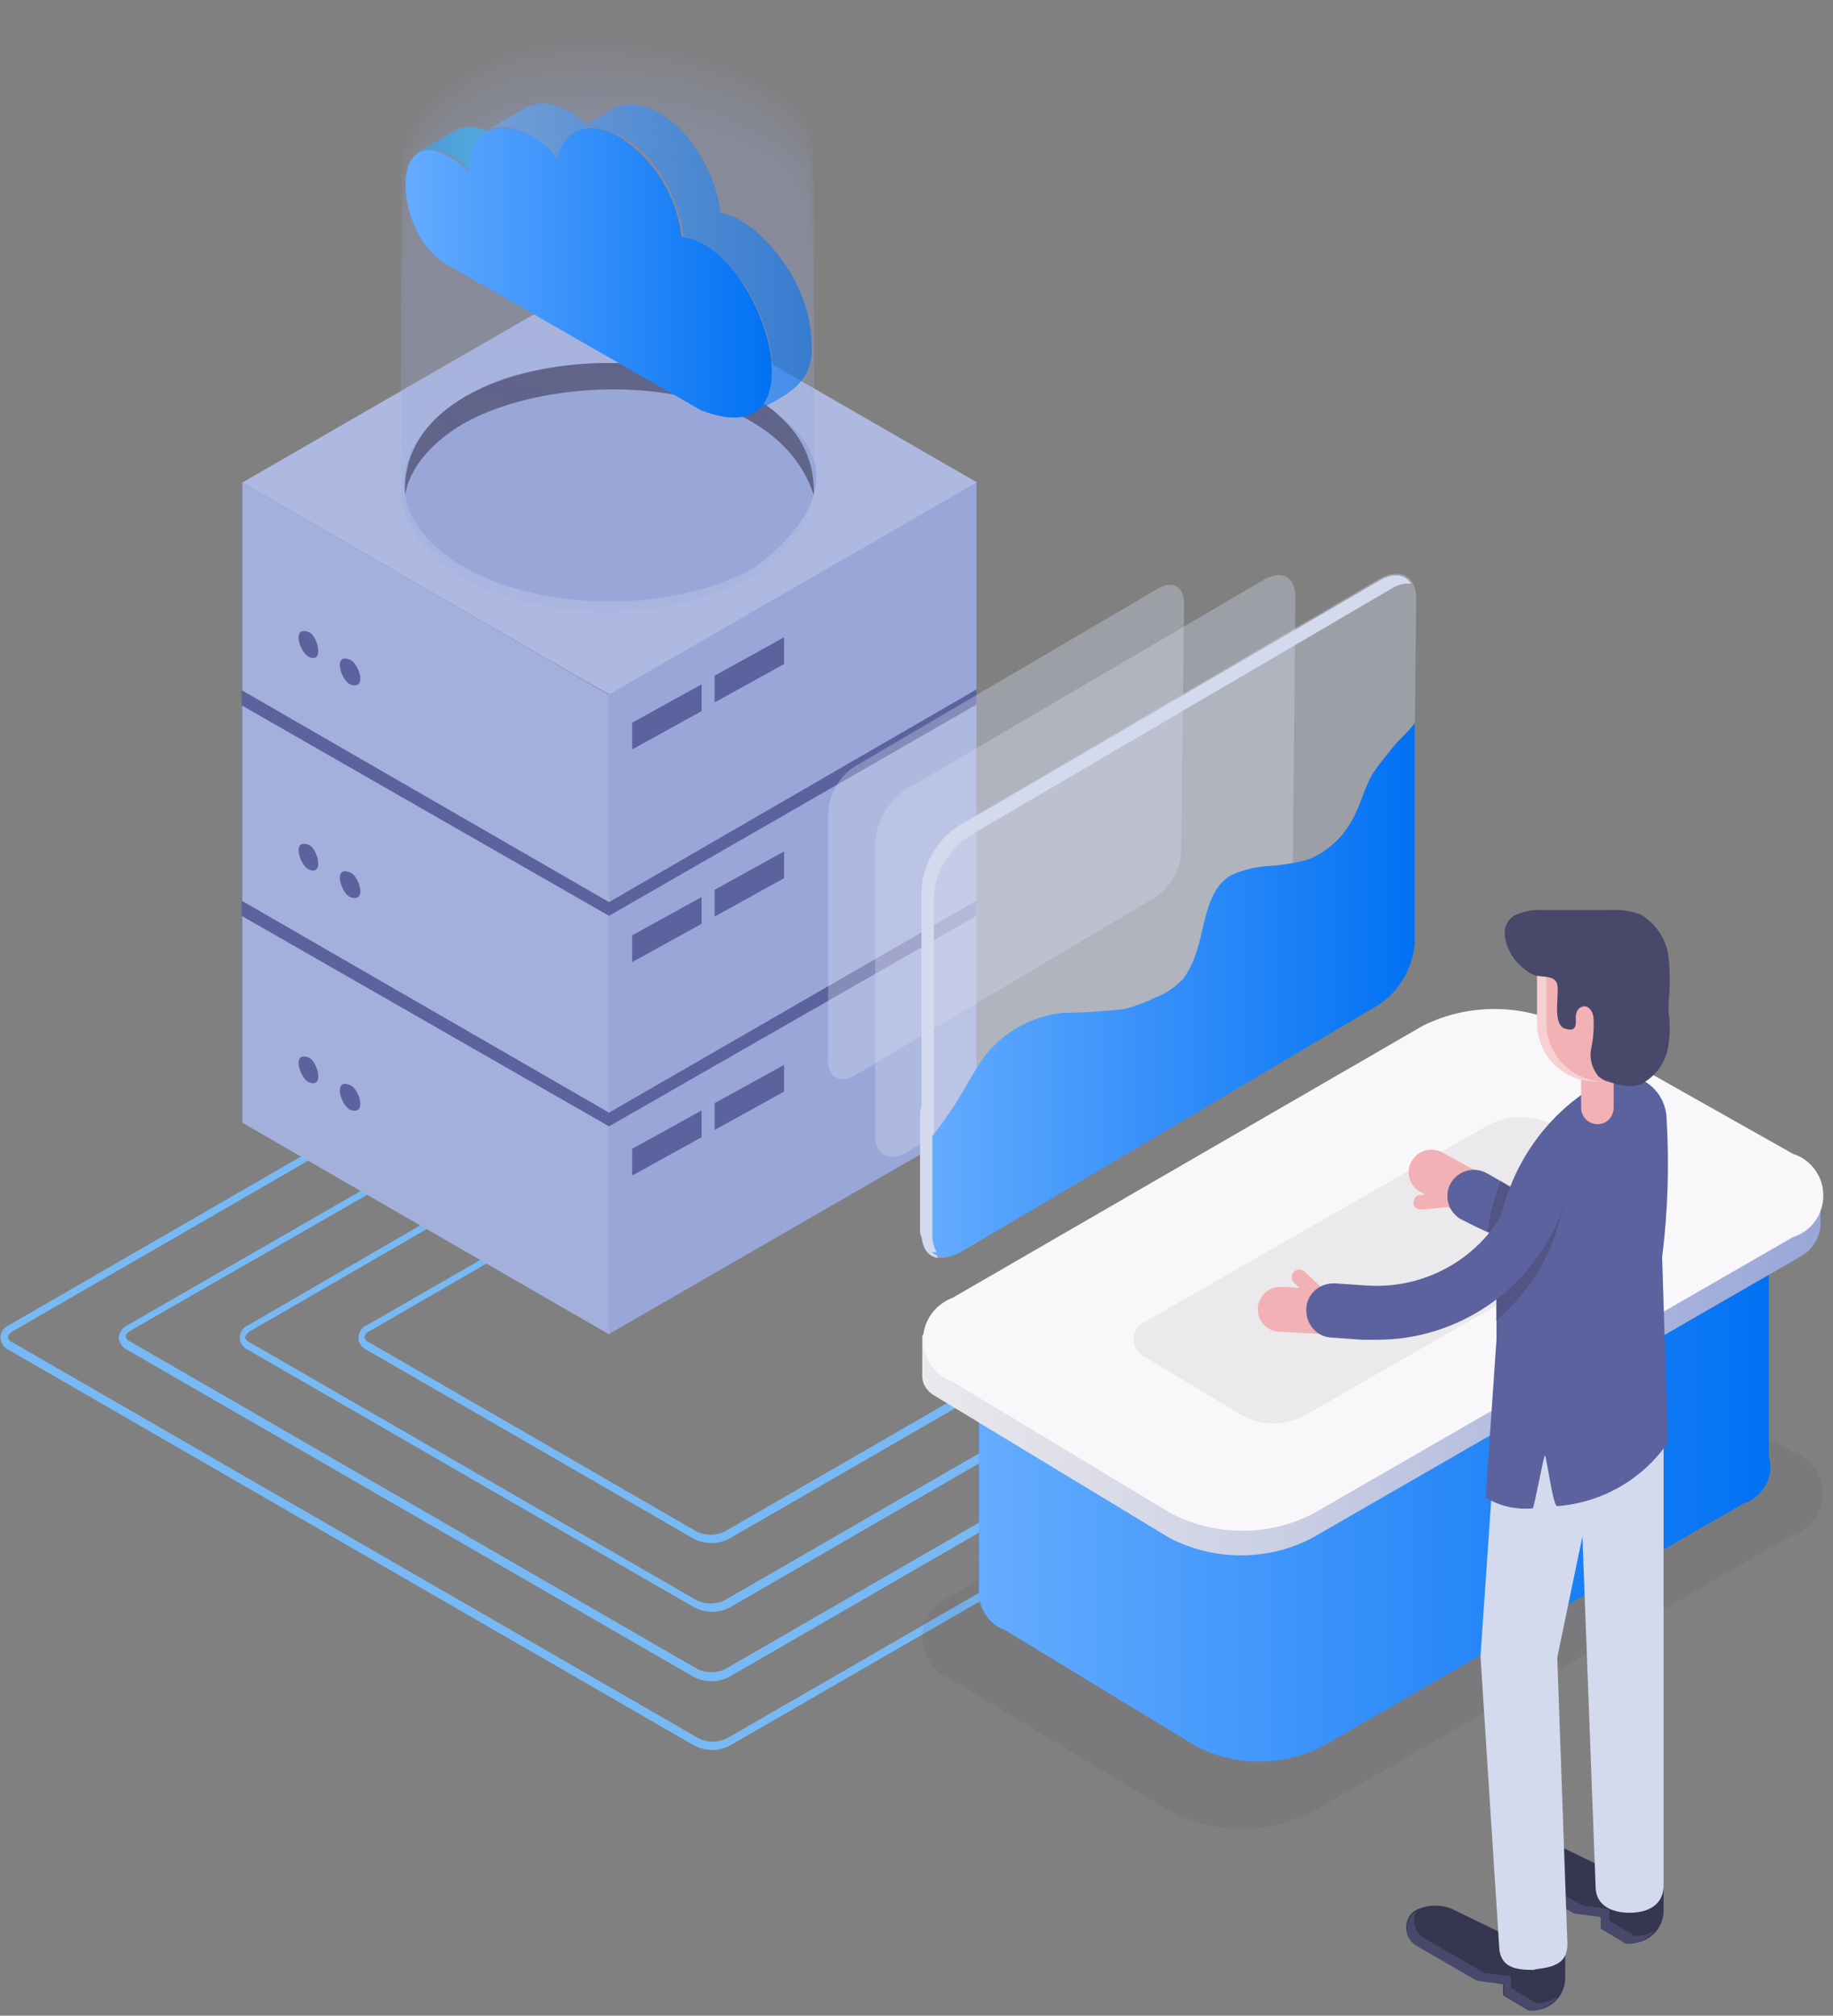 <svg width="181" height="199" viewBox="0 0 181 199" fill="none" xmlns="http://www.w3.org/2000/svg">
<rect x="0" y="0" width="181" height="199" fill="#808080" stroke="none"/>
<path d="M159.2 135.625C159.129 135.768 158.915 135.839 158.7 135.768L130.703 119.627C129.846 119.198 128.775 119.198 127.918 119.627L71.995 151.909C71.423 152.195 70.852 152.338 70.28 152.338C69.638 152.338 69.066 152.195 68.495 151.909L36.212 133.268C35.569 132.982 35.212 132.268 35.498 131.554C35.641 131.197 35.926 130.911 36.212 130.84L49.497 123.198C49.568 123.198 49.639 123.198 49.639 123.198C49.782 123.269 49.925 123.483 49.925 123.626C49.925 123.698 49.925 123.698 49.854 123.769C49.854 123.769 49.854 123.769 49.782 123.769H49.711L36.498 131.411C36.284 131.483 36.069 131.697 35.998 131.983C35.998 132.197 36.141 132.411 36.498 132.554L68.781 151.195C69.638 151.624 70.709 151.624 71.566 151.195L127.489 118.912C128.56 118.341 129.917 118.341 130.989 118.912L158.915 135.054C159.2 135.197 159.272 135.411 159.2 135.625Z" fill="#7CC1FF"/>
<path d="M153.273 139.053C153.201 139.196 152.987 139.268 152.773 139.196L130.703 126.412C129.846 125.983 128.775 125.983 127.918 126.412L72.066 158.694C71.495 158.98 70.923 159.123 70.352 159.123C69.709 159.123 69.138 158.98 68.567 158.694L24.499 133.268C23.857 132.983 23.499 132.268 23.785 131.554C23.928 131.197 24.214 130.911 24.499 130.84L43.569 119.77C43.64 119.77 43.712 119.77 43.712 119.77C43.855 119.841 43.926 120.055 43.926 120.198C43.926 120.269 43.926 120.341 43.855 120.341L24.714 131.411C24.499 131.483 24.285 131.768 24.214 131.983C24.214 132.197 24.357 132.411 24.714 132.554L68.781 157.98C69.638 158.409 70.709 158.409 71.566 157.98L127.489 125.698C128.561 125.126 129.918 125.126 130.989 125.698L153.058 138.411C153.273 138.625 153.344 138.839 153.273 139.053Z" fill="#7CC1FF"/>
<path d="M147.346 142.41C147.274 142.553 147.06 142.624 146.846 142.553L130.704 133.268C129.847 132.84 128.776 132.84 127.919 133.268L71.996 165.551C71.424 165.837 70.853 165.979 70.282 165.979C69.639 165.979 69.067 165.837 68.496 165.551L12.573 133.268C12.073 133.054 11.787 132.554 11.716 132.054C11.787 131.554 12.073 131.054 12.573 130.84L37.642 116.413C37.642 116.413 37.713 116.413 37.713 116.341C37.785 116.341 37.856 116.341 37.856 116.341C37.999 116.413 38.07 116.627 38.142 116.77C38.142 116.841 38.142 116.913 38.07 116.913L12.93 131.34C12.644 131.483 12.43 131.697 12.43 131.911C12.43 132.125 12.573 132.34 12.93 132.483L68.853 164.765C69.71 165.194 70.781 165.194 71.639 164.765L127.562 132.483C128.633 131.911 129.99 131.911 131.061 132.483L147.203 141.767C147.417 141.982 147.488 142.267 147.346 142.41Z" fill="#7CC1FF"/>
<path d="M141.488 145.838C141.416 145.981 141.202 146.053 140.988 145.981L130.775 140.053C129.918 139.625 128.846 139.625 127.989 140.053L72.066 172.336C71.495 172.621 70.923 172.764 70.352 172.764C69.709 172.764 69.138 172.621 68.566 172.336L0.859 133.268C0.216 132.982 -0.141 132.197 0.144 131.554C0.287 131.197 0.573 130.983 0.859 130.84L31.784 112.984C31.784 112.984 31.784 112.984 31.856 112.984C31.927 112.984 31.998 112.984 31.998 112.984C32.141 113.056 32.284 113.27 32.284 113.413C32.284 113.484 32.284 113.484 32.284 113.556H32.213L1.287 131.411C1.073 131.483 0.859 131.768 0.787 131.983C0.787 132.197 0.93 132.411 1.287 132.554L68.995 171.622C69.852 172.05 70.923 172.05 71.78 171.622L127.704 139.339C128.775 138.768 130.132 138.768 131.203 139.339L141.416 145.267C141.559 145.338 141.631 145.624 141.559 145.767C141.488 145.767 141.488 145.838 141.488 145.838Z" fill="#7CC1FF"/>
<g opacity="0.2">
<path opacity="0.2" d="M159.2 135.625C159.129 135.768 158.915 135.839 158.7 135.768L130.703 119.627C129.846 119.198 128.775 119.198 127.918 119.627L71.995 151.909C71.423 152.195 70.852 152.338 70.28 152.338C69.638 152.338 69.066 152.195 68.495 151.909L36.212 133.268C35.569 132.982 35.212 132.268 35.498 131.554C35.641 131.197 35.926 130.911 36.212 130.84L49.497 123.198C49.568 123.198 49.639 123.198 49.639 123.198C49.782 123.269 49.925 123.483 49.925 123.626C49.925 123.698 49.925 123.698 49.854 123.769C49.854 123.769 49.854 123.769 49.782 123.769H49.711L36.498 131.411C36.284 131.483 36.069 131.697 35.998 131.983C35.998 132.197 36.141 132.411 36.498 132.554L68.781 151.195C69.638 151.624 70.709 151.624 71.566 151.195L127.489 118.912C128.56 118.341 129.917 118.341 130.989 118.912L158.915 135.054C159.2 135.197 159.272 135.411 159.2 135.625Z" fill="black"/>
<path opacity="0.2" d="M153.273 139.053C153.201 139.196 152.987 139.268 152.773 139.196L130.703 126.412C129.846 125.983 128.775 125.983 127.918 126.412L72.066 158.694C71.495 158.98 70.923 159.123 70.352 159.123C69.709 159.123 69.138 158.98 68.567 158.694L24.499 133.268C23.857 132.983 23.499 132.268 23.785 131.554C23.928 131.197 24.214 130.911 24.499 130.84L43.569 119.77C43.64 119.77 43.712 119.77 43.712 119.77C43.855 119.841 43.926 120.055 43.926 120.198C43.926 120.269 43.926 120.341 43.855 120.341L24.714 131.411C24.499 131.483 24.285 131.768 24.214 131.983C24.214 132.197 24.357 132.411 24.714 132.554L68.781 157.98C69.638 158.409 70.709 158.409 71.566 157.98L127.489 125.698C128.561 125.126 129.918 125.126 130.989 125.698L153.058 138.411C153.273 138.625 153.344 138.839 153.273 139.053Z" fill="black"/>
<path opacity="0.2" d="M147.346 142.41C147.274 142.553 147.06 142.624 146.846 142.553L130.704 133.268C129.847 132.84 128.776 132.84 127.919 133.268L71.996 165.551C71.424 165.837 70.853 165.979 70.282 165.979C69.639 165.979 69.067 165.837 68.496 165.551L12.573 133.268C12.073 133.054 11.787 132.554 11.716 132.054C11.787 131.554 12.073 131.054 12.573 130.84L37.642 116.413C37.642 116.413 37.713 116.413 37.713 116.341C37.785 116.341 37.856 116.341 37.856 116.341C37.999 116.413 38.07 116.627 38.142 116.77C38.142 116.841 38.142 116.913 38.07 116.913L12.93 131.34C12.644 131.483 12.43 131.697 12.43 131.911C12.43 132.125 12.573 132.34 12.93 132.483L68.853 164.765C69.71 165.194 70.781 165.194 71.639 164.765L127.562 132.483C128.633 131.911 129.99 131.911 131.061 132.483L147.203 141.767C147.417 141.982 147.488 142.267 147.346 142.41Z" fill="black"/>
<path opacity="0.2" d="M141.488 145.838C141.416 145.981 141.202 146.053 140.988 145.981L130.775 140.053C129.918 139.625 128.846 139.625 127.989 140.053L72.066 172.336C71.495 172.621 70.923 172.764 70.352 172.764C69.709 172.764 69.138 172.621 68.566 172.336L0.859 133.268C0.216 132.982 -0.141 132.197 0.144 131.554C0.287 131.197 0.573 130.983 0.859 130.84L31.784 112.984C31.784 112.984 31.784 112.984 31.856 112.984C31.927 112.984 31.998 112.984 31.998 112.984C32.141 113.056 32.284 113.27 32.284 113.413C32.284 113.484 32.284 113.484 32.284 113.556H32.213L1.287 131.411C1.073 131.483 0.859 131.768 0.787 131.983C0.787 132.197 0.93 132.411 1.287 132.554L68.995 171.622C69.852 172.05 70.923 172.05 71.78 171.622L127.704 139.339C128.775 138.768 130.132 138.768 131.203 139.339L141.416 145.267C141.559 145.338 141.631 145.624 141.559 145.767C141.488 145.767 141.488 145.838 141.488 145.838Z" fill="black"/>
</g>
<path d="M23.927 47.638L60.209 26.711L96.491 47.638L60.209 68.564C60.138 68.636 23.927 47.638 23.927 47.638Z" fill="#ADB9E0"/>
<path d="M23.927 47.638V110.842L60.209 131.769V68.636C60.138 68.636 23.927 47.638 23.927 47.638Z" fill="#A3B0DC"/>
<path d="M60.139 131.697L96.421 110.771V47.638L60.139 68.565V131.697Z" fill="#99A7D8"/>
<path d="M60.139 90.415L23.856 69.632V68.132L60.139 89.058L96.421 68.061V69.56L60.139 90.415Z" fill="#5C629E"/>
<path d="M60.139 111.199L23.856 90.415V88.915L60.139 109.842L96.421 88.915V90.415L60.139 111.199Z" fill="#5C629E"/>
<path d="M62.424 71.346L69.28 67.561V70.204L62.424 73.989V71.346Z" fill="#5C629E"/>
<path d="M70.565 66.704L77.422 62.919V65.561L70.565 69.346V66.704Z" fill="#5C629E"/>
<path d="M62.424 92.344L69.28 88.559V91.201L62.424 94.987V92.344Z" fill="#5C629E"/>
<path d="M70.565 87.844L77.422 84.059V86.702L70.565 90.487V87.844Z" fill="#5C629E"/>
<path d="M62.424 113.413L69.28 109.628V112.271L62.424 116.056V113.413Z" fill="#5C629E"/>
<path d="M70.565 108.914L77.422 105.128V107.771L70.565 111.556V108.914Z" fill="#5C629E"/>
<path d="M74.565 55.995C95.348 40.21 56.781 30.568 45.853 39.425C37.925 43.924 37.925 51.495 45.853 55.995C53.781 60.494 66.565 60.494 74.565 55.995Z" fill="#99A7D8"/>
<path d="M45.711 41.853C55.353 36.354 76.351 36.711 80.351 48.852C81.065 31.497 39.14 31.497 39.997 48.852C40.426 46.353 42.354 43.853 45.711 41.853Z" fill="#48486A"/>
<path d="M30.498 62.418C28.784 61.704 29.57 64.418 30.498 64.847C32.07 65.561 31.355 62.704 30.498 62.418Z" fill="#5C629E"/>
<path d="M34.57 65.132C32.855 64.418 33.641 67.132 34.57 67.56C36.284 68.203 35.498 65.56 34.57 65.132Z" fill="#5C629E"/>
<path d="M30.498 83.416C28.784 82.702 29.57 85.416 30.498 85.844C32.07 86.487 31.355 83.773 30.498 83.416Z" fill="#5C629E"/>
<path d="M34.57 86.131C32.855 85.417 33.641 88.131 34.57 88.559C36.284 89.202 35.498 86.488 34.57 86.131Z" fill="#5C629E"/>
<path d="M30.498 104.414C28.784 103.7 29.57 106.414 30.498 106.843C32.07 107.486 31.355 104.772 30.498 104.414Z" fill="#5C629E"/>
<path d="M34.57 107.128C32.855 106.414 33.641 109.128 34.57 109.557C36.284 110.199 35.498 107.485 34.57 107.128Z" fill="#5C629E"/>
<g opacity="0.3">
<path opacity="0.5" d="M74.352 56.995C95.135 41.21 56.568 31.568 45.64 40.425C37.712 44.924 37.712 52.495 45.64 56.995C53.497 61.494 66.424 61.494 74.352 56.995Z" fill="#99A7D8"/>
<path opacity="0.98" d="M74.352 56.28C95.135 40.496 56.568 30.854 45.64 39.71C24.856 55.495 63.21 65.065 74.352 56.28Z" fill="#99A7D8"/>
<path opacity="0.961" d="M74.352 55.566C95.135 39.782 56.568 30.14 45.64 38.996C24.856 54.781 63.353 64.351 74.352 55.566Z" fill="#99A7D8"/>
<path opacity="0.941" d="M74.352 54.924C95.135 39.139 56.568 29.498 45.64 38.354C24.856 54.067 63.353 63.637 74.352 54.924Z" fill="#99A7D8"/>
<path opacity="0.922" d="M74.352 54.209C95.135 38.425 56.568 28.783 45.64 37.639C24.856 53.352 63.353 62.922 74.352 54.209Z" fill="#99A7D8"/>
<path opacity="0.902" d="M74.352 53.495C95.135 37.711 56.568 28.069 45.64 36.925C24.856 52.781 63.21 62.208 74.352 53.495Z" fill="#99A7D8"/>
<path opacity="0.882" d="M74.352 52.781C95.135 36.997 56.568 27.355 45.64 36.211C24.856 51.995 63.21 61.495 74.352 52.781Z" fill="#99A7D8"/>
<path opacity="0.863" d="M74.352 52.066C95.135 36.282 56.568 26.64 45.64 35.496C24.856 51.281 63.353 60.78 74.352 52.066Z" fill="#99A7D8"/>
<path opacity="0.843" d="M74.352 51.352C95.135 35.568 56.568 25.926 45.64 34.783C24.856 50.567 63.21 60.137 74.352 51.352Z" fill="#99A7D8"/>
<path opacity="0.824" d="M74.352 50.567C95.135 34.783 56.568 25.141 45.64 33.997C24.856 49.852 63.353 59.423 74.352 50.567Z" fill="#99A7D8"/>
<path opacity="0.804" d="M74.352 49.852C95.135 34.068 56.568 24.426 45.64 33.283C37.712 37.782 37.712 45.353 45.64 49.852C53.497 54.352 66.424 54.495 74.352 49.852Z" fill="#99A7D8"/>
<path opacity="0.784" d="M74.352 49.138C95.135 33.354 56.568 23.712 45.64 32.568C24.856 48.424 63.21 57.994 74.352 49.138Z" fill="#99A7D8"/>
<path opacity="0.765" d="M74.352 48.424C95.135 32.64 56.568 22.998 45.64 31.854C24.856 47.639 63.353 57.281 74.352 48.424Z" fill="#99A7D8"/>
<path opacity="0.745" d="M74.352 47.781C95.135 31.997 56.568 22.355 45.64 31.211C24.856 47.067 63.21 56.566 74.352 47.781Z" fill="#99A7D8"/>
<path opacity="0.725" d="M74.352 47.067C95.135 31.283 56.568 21.641 45.64 30.497C24.856 46.352 63.353 55.923 74.352 47.067Z" fill="#99A7D8"/>
<path opacity="0.706" d="M74.352 46.353C95.135 30.569 56.568 20.927 45.64 29.783C24.856 45.639 63.21 55.209 74.352 46.353Z" fill="#99A7D8"/>
<path opacity="0.686" d="M74.352 45.639C95.135 29.855 56.568 20.213 45.64 29.069C24.856 44.925 63.353 54.495 74.352 45.639Z" fill="#99A7D8"/>
<path opacity="0.667" d="M74.352 44.924C95.135 29.14 56.568 19.498 45.64 28.354C24.856 44.21 63.21 53.709 74.352 44.924Z" fill="#99A7D8"/>
<path opacity="0.647" d="M74.352 44.21C95.135 28.498 56.568 18.856 45.64 27.641C24.856 43.568 63.21 53.067 74.352 44.21Z" fill="#99A7D8"/>
<path opacity="0.627" d="M74.352 43.567C95.135 27.783 56.568 18.141 45.64 26.997C24.856 42.71 63.353 52.352 74.352 43.567Z" fill="#99A7D8"/>
<path opacity="0.608" d="M74.352 42.853C95.135 27.069 56.568 17.427 45.64 26.284C24.856 42.139 63.21 51.71 74.352 42.853Z" fill="#99A7D8"/>
<path opacity="0.588" d="M74.352 42.139C95.135 26.355 56.568 16.713 45.64 25.569C24.856 41.353 63.353 50.995 74.352 42.139Z" fill="#99A7D8"/>
<path opacity="0.569" d="M74.352 41.425C95.135 25.64 56.568 15.999 45.64 24.855C24.856 40.711 63.21 50.281 74.352 41.425Z" fill="#99A7D8"/>
<path opacity="0.549" d="M74.352 40.71C95.135 24.926 56.568 15.284 45.64 24.14C24.856 39.925 63.353 49.567 74.352 40.71Z" fill="#99A7D8"/>
<path opacity="0.529" d="M74.352 39.996C95.135 24.212 56.568 14.57 45.64 23.427C24.856 39.211 63.353 48.853 74.352 39.996Z" fill="#99A7D8"/>
<path opacity="0.51" d="M74.352 39.353C95.135 23.569 56.568 13.927 45.64 22.784C24.856 38.496 63.21 48.067 74.352 39.353Z" fill="#99A7D8"/>
<path opacity="0.49" d="M74.352 38.639C95.135 22.855 56.568 13.213 45.64 22.069C24.856 37.782 63.353 47.352 74.352 38.639Z" fill="#99A7D8"/>
<path opacity="0.471" d="M74.352 37.925C95.135 22.14 56.568 12.499 45.64 21.355C24.856 37.139 63.21 46.638 74.352 37.925Z" fill="#99A7D8"/>
<path opacity="0.451" d="M74.352 37.211C95.135 21.427 56.568 11.785 45.64 20.641C24.856 36.425 63.353 45.924 74.352 37.211Z" fill="#99A7D8"/>
<path opacity="0.431" d="M74.352 36.496C95.135 20.712 56.568 11.07 45.64 19.927C24.856 35.711 63.353 45.21 74.352 36.496Z" fill="#99A7D8"/>
<path opacity="0.412" d="M74.352 35.782C95.135 19.998 56.568 10.356 45.64 19.212C24.856 34.996 63.353 44.567 74.352 35.782Z" fill="#99A7D8"/>
<path opacity="0.392" d="M74.352 35.068C95.135 19.284 56.568 9.642 45.64 18.498C24.856 34.283 63.353 43.853 74.352 35.068Z" fill="#99A7D8"/>
<path opacity="0.373" d="M74.352 34.425C95.135 18.641 56.568 8.999 45.64 17.855C24.856 33.568 63.21 43.139 74.352 34.425Z" fill="#99A7D8"/>
<path opacity="0.353" d="M74.352 33.568C95.135 17.784 56.568 8.142 45.64 16.998C24.856 32.925 63.353 42.425 74.352 33.568Z" fill="#99A7D8"/>
<path opacity="0.333" d="M74.352 32.926C95.135 17.142 56.568 7.5 45.64 16.356C24.856 32.211 63.21 41.711 74.352 32.926Z" fill="#99A7D8"/>
<path opacity="0.314" d="M74.352 32.211C95.135 16.427 56.568 6.785 45.64 15.641C24.856 31.497 63.353 40.996 74.352 32.211Z" fill="#99A7D8"/>
<path opacity="0.294" d="M74.352 31.497C95.135 15.713 56.568 6.071 45.64 14.927C24.856 30.783 63.353 40.353 74.352 31.497Z" fill="#99A7D8"/>
<path opacity="0.275" d="M74.352 30.783C95.135 14.998 56.568 5.356 45.64 14.213C24.856 30.068 63.353 39.639 74.352 30.783Z" fill="#99A7D8"/>
<path opacity="0.255" d="M74.352 30.068C95.135 14.284 56.568 4.642 45.64 13.498C24.856 29.354 63.353 38.925 74.352 30.068Z" fill="#99A7D8"/>
<path opacity="0.235" d="M74.352 29.354C95.135 13.57 56.568 3.928 45.64 12.784C37.712 17.284 37.712 24.855 45.64 29.354C53.497 33.925 66.424 33.997 74.352 29.354Z" fill="#99A7D8"/>
<path opacity="0.216" d="M74.352 28.64C95.135 12.856 56.568 3.214 45.64 12.07C24.856 27.997 63.353 37.496 74.352 28.64Z" fill="#99A7D8"/>
<path opacity="0.196" d="M74.352 27.997C95.135 12.213 56.568 2.571 45.64 11.427C24.856 27.283 63.353 36.782 74.352 27.997Z" fill="#99A7D8"/>
<path opacity="0.176" d="M74.352 27.283C95.135 11.499 56.568 1.857 45.64 10.713C24.856 26.497 63.353 36.139 74.352 27.283Z" fill="#99A7D8"/>
<path opacity="0.157" d="M74.352 26.569C95.135 10.785 56.568 1.143 45.64 9.999C24.856 25.784 63.353 35.425 74.352 26.569Z" fill="#99A7D8"/>
<path opacity="0.137" d="M74.352 25.854C95.135 10.07 56.568 0.428 45.64 9.285C24.856 25.14 63.21 34.568 74.352 25.854Z" fill="#99A7D8"/>
<path opacity="0.118" d="M74.352 25.14C95.135 9.356 56.568 -0.286 45.64 8.571C24.856 24.355 63.353 33.997 74.352 25.14Z" fill="#99A7D8"/>
<path opacity="0.098" d="M74.352 24.426C95.135 8.713 56.568 -0.928 45.64 7.856C24.856 23.641 63.21 33.282 74.352 24.426Z" fill="#99A7D8"/>
<path opacity="0.078" d="M74.352 23.784C95.135 7.999 56.568 -1.643 45.64 7.142C24.856 22.926 63.353 32.568 74.352 23.784Z" fill="#99A7D8"/>
<path opacity="0.059" d="M74.352 23.069C95.135 7.285 56.568 -2.357 45.64 6.499C24.856 22.212 63.353 31.854 74.352 23.069Z" fill="#99A7D8"/>
<path opacity="0.039" d="M74.352 22.355C95.135 6.571 56.568 -3.071 45.64 5.786C24.856 21.641 63.21 31.069 74.352 22.355Z" fill="#99A7D8"/>
<path opacity="0.02" d="M74.352 21.64C95.135 5.856 56.568 -3.786 45.64 5.071C24.856 20.855 63.353 30.354 74.352 21.64Z" fill="#99A7D8"/>
</g>
<path d="M45.64 16.142C44.426 15.142 42.712 14.357 41.212 15.071L45.14 12.785C47.069 12 49.068 13.214 50.282 14.499L46.354 16.785C46.14 16.713 45.926 16.356 45.64 16.142Z" fill="url(#paint0_linear_714_5703)"/>
<path d="M54.353 15.071C52.854 13.5 50.354 11.786 48.068 12.857L51.996 10.572C54.139 9.572 56.282 10.786 57.925 12.286L60.639 10.643C63.852 9.357 66.995 12.143 68.709 14.643C69.995 16.571 70.923 18.785 71.138 20.999C73.78 21.57 75.78 23.713 77.351 25.856C77.637 26.284 77.851 26.641 78.137 27.07C79.351 29.213 80.137 31.57 80.137 34.069C80.422 38.283 76.851 39.283 74.137 40.926C77.851 38.497 75.923 31.998 73.852 28.784L73.923 28.713C72.28 26.427 70.209 24.07 67.495 23.285C66.924 18.571 63.353 12.857 58.282 12.571C58.496 12.786 58.782 13.071 58.996 13.357L54.996 15.571C54.782 15.5 54.568 15.285 54.353 15.071Z" fill="url(#paint1_linear_714_5703)" fill-opacity="0.6"/>
<path d="M61.139 13.5C58.139 11.786 55.64 12.786 54.997 15.714C52.497 12 46.069 10.786 46.355 16.928C37.998 9.572 38.498 23.642 44.569 26.356L69.21 40.497C81.637 45.354 75.352 24.356 67.281 23.356C66.853 19.285 64.496 15.643 61.139 13.5Z" fill="url(#paint2_linear_714_5703)"/>
<path opacity="0.09" d="M154.629 130.698C150.201 128.484 144.916 128.484 140.488 130.698L93.992 157.552C91.707 158.409 90.493 160.909 91.35 163.194C91.778 164.409 92.778 165.409 93.992 165.837L115.562 178.836C119.99 181.121 125.275 181.121 129.632 178.836L176.984 151.553C179.27 150.839 180.484 148.41 179.77 146.125C179.341 144.839 178.341 143.768 176.984 143.339L154.629 130.698Z" fill="#48486A"/>
<path fill-rule="evenodd" clip-rule="evenodd" d="M140.06 109.556C143.916 107.557 148.559 107.557 152.487 109.556L172.199 120.627C173.342 120.984 174.271 121.912 174.628 123.055C174.869 123.807 174.869 124.579 174.668 125.284C174.673 125.412 174.672 125.539 174.665 125.665C174.675 125.833 174.673 126 174.66 126.166C174.673 126.333 174.674 126.5 174.665 126.666C174.674 126.821 174.673 126.976 174.663 127.13C174.675 127.31 174.674 127.489 174.661 127.665C174.673 127.833 174.674 128 174.665 128.165C174.675 128.333 174.673 128.5 174.66 128.665C174.674 128.845 174.675 129.024 174.663 129.201C174.673 129.357 174.674 129.512 174.665 129.665C174.675 129.833 174.673 130 174.661 130.165C174.673 130.333 174.674 130.5 174.665 130.665C174.675 130.833 174.673 131 174.66 131.165C174.674 131.345 174.675 131.524 174.663 131.701C174.673 131.857 174.674 132.012 174.665 132.165C174.675 132.333 174.673 132.5 174.661 132.665C174.674 132.845 174.675 133.024 174.663 133.2C174.674 133.368 174.674 133.535 174.663 133.701C174.674 133.868 174.674 134.035 174.663 134.201C174.673 134.356 174.674 134.511 174.665 134.665C174.673 134.809 174.673 134.951 174.665 135.093C174.675 135.273 174.673 135.452 174.658 135.629C174.674 135.821 174.675 136.012 174.663 136.2C174.674 136.368 174.674 136.535 174.663 136.7C174.674 136.868 174.674 137.035 174.663 137.2C174.674 137.368 174.674 137.535 174.663 137.7C174.673 137.856 174.674 138.011 174.665 138.165C174.673 138.308 174.673 138.451 174.665 138.593C174.675 138.773 174.673 138.952 174.658 139.129C174.674 139.32 174.675 139.511 174.663 139.7C174.674 139.868 174.674 140.035 174.663 140.2C174.674 140.368 174.674 140.535 174.663 140.7C174.673 140.856 174.674 141.01 174.665 141.164C174.673 141.308 174.673 141.451 174.665 141.593C174.675 141.773 174.673 141.952 174.658 142.128C174.674 142.32 174.675 142.511 174.663 142.7C174.674 142.868 174.674 143.035 174.663 143.2C174.674 143.368 174.674 143.534 174.663 143.7C174.664 143.717 174.665 143.734 174.666 143.752C175.225 145.714 174.157 147.781 172.199 148.41L130.561 172.408C126.632 174.408 121.99 174.408 118.133 172.408L99.207 160.909C98.135 160.552 97.35 159.695 96.921 158.624C96.707 158.08 96.631 157.521 96.673 156.979C96.66 156.812 96.659 156.645 96.668 156.479C96.659 156.312 96.66 156.145 96.673 155.979C96.659 155.8 96.659 155.621 96.671 155.444C96.659 155.276 96.659 155.109 96.671 154.944C96.657 154.752 96.66 154.561 96.676 154.372C96.66 154.193 96.658 154.014 96.668 153.837C96.66 153.693 96.66 153.55 96.668 153.408C96.659 153.252 96.66 153.097 96.671 152.944C96.659 152.776 96.659 152.609 96.671 152.444C96.659 152.276 96.659 152.109 96.671 151.944C96.658 151.752 96.66 151.561 96.676 151.373C96.664 151.229 96.659 151.086 96.664 150.944C96.659 150.801 96.664 150.657 96.676 150.516C96.659 150.324 96.658 150.133 96.671 149.944C96.659 149.777 96.659 149.61 96.671 149.444C96.658 149.265 96.659 149.086 96.673 148.909C96.66 148.741 96.659 148.574 96.668 148.409C96.66 148.265 96.66 148.122 96.668 147.98C96.658 147.8 96.661 147.621 96.676 147.444C96.66 147.265 96.658 147.086 96.668 146.909C96.659 146.753 96.66 146.598 96.671 146.445C96.659 146.277 96.659 146.11 96.671 145.945C96.659 145.777 96.659 145.61 96.671 145.444C96.659 145.277 96.659 145.11 96.671 144.945C96.659 144.777 96.659 144.61 96.671 144.445C96.659 144.277 96.659 144.11 96.671 143.945C96.658 143.765 96.659 143.586 96.673 143.409C96.66 143.242 96.659 143.074 96.668 142.909C96.659 142.741 96.66 142.574 96.673 142.409C96.66 142.242 96.659 142.075 96.668 141.909C96.659 141.754 96.66 141.599 96.671 141.445C96.658 141.266 96.659 141.087 96.673 140.909C96.66 140.742 96.659 140.575 96.668 140.409C96.659 140.242 96.66 140.075 96.673 139.909C96.659 139.73 96.659 139.551 96.671 139.374C96.659 139.206 96.659 139.039 96.671 138.874C96.659 138.706 96.659 138.539 96.671 138.374C96.66 138.218 96.659 138.063 96.668 137.909C96.659 137.742 96.66 137.575 96.673 137.409C96.661 137.254 96.659 137.099 96.666 136.945C96.588 135.318 97.596 133.758 99.207 133.126L140.06 109.556Z" fill="url(#paint3_linear_714_5703)"/>
<path d="M154.63 103.7C150.202 101.486 144.916 101.486 140.488 103.7L91.064 131.84V135.84C91.064 136.625 91.493 137.268 92.136 137.697L115.491 151.838C119.919 154.124 125.204 154.124 129.561 151.838L177.913 123.984C178.984 123.341 179.699 122.198 179.77 120.913V117.842L154.63 103.7Z" fill="url(#paint4_linear_714_5703)"/>
<path d="M154.629 101.272C150.201 99.058 144.916 99.058 140.488 101.272L94.064 128.126C91.778 128.983 90.564 131.483 91.421 133.769C91.85 134.983 92.85 135.983 94.064 136.411L115.633 149.41C120.061 151.696 125.346 151.696 129.703 149.41L177.056 122.127C179.341 121.413 180.555 118.984 179.841 116.699C179.413 115.413 178.413 114.342 177.056 113.914L154.629 101.272Z" fill="#F9F7F9"/>
<path d="M153.202 110.985C151.274 110.057 148.988 110.057 147.131 110.985L113.206 130.412C112.206 130.769 111.706 131.912 112.063 132.912C112.278 133.412 112.706 133.84 113.206 134.055L122.705 139.768C124.634 140.768 126.919 140.768 128.776 139.768L163.058 120.127C164.058 119.842 164.63 118.77 164.273 117.77C164.058 117.199 163.63 116.771 163.058 116.556L153.202 110.985Z" fill="#EBE9EC"/>
<path d="M130.346 128.054C130.06 128.34 129.632 128.34 129.275 128.054L127.775 126.626C127.489 126.34 127.489 125.912 127.775 125.555C128.06 125.269 128.489 125.269 128.846 125.555L130.346 126.983C130.632 127.269 130.632 127.769 130.346 128.054Z" fill="#F2B1B5"/>
<path d="M150.915 198.476L148.415 196.976V195.834L145.773 195.477L139.845 192.048C138.916 191.477 138.559 190.263 139.131 189.263C139.345 188.834 139.773 188.549 140.202 188.406C141.345 187.977 142.63 188.049 143.702 188.62L148.273 190.834L154.558 193.12V195.405C154.486 197.119 153.058 198.476 151.344 198.476H150.915V198.476Z" fill="#363650"/>
<path d="M151.916 197.763H151.702L149.202 196.263V195.12L146.559 194.763L140.631 191.335C139.703 190.763 139.346 189.549 139.917 188.621C138.989 189.192 138.632 190.406 139.203 191.406C139.346 191.692 139.631 191.977 139.917 192.12L145.845 195.549L148.488 195.906V196.977L150.987 198.477H151.202C152.273 198.477 153.202 197.977 153.844 197.12C153.273 197.477 152.63 197.691 151.916 197.763Z" fill="#48486A"/>
<path d="M160.629 191.834L158.129 190.334V189.192L155.487 188.835L149.559 185.406C148.63 184.835 148.273 183.621 148.844 182.621C149.059 182.192 149.487 181.907 149.916 181.764C151.059 181.335 152.344 181.407 153.415 181.978L157.986 184.192L164.272 186.478V188.763C164.2 190.477 162.772 191.834 161.058 191.834H160.629Z" fill="#363650"/>
<path d="M161.629 191.12H161.415L158.915 189.62V188.477L156.272 188.12L150.202 184.692C149.273 184.12 148.916 182.906 149.487 181.978C148.559 182.549 148.202 183.763 148.773 184.763C148.916 185.049 149.202 185.334 149.487 185.477L155.415 188.905L158.058 189.263V190.405L160.558 191.905H160.772C161.843 191.905 162.772 191.405 163.415 190.548C162.915 190.905 162.272 191.12 161.629 191.12Z" fill="#48486A"/>
<path d="M160.915 188.834C159.058 188.834 157.558 188.049 157.558 186.263L155.701 136.982C155.701 135.125 159.058 133.625 160.915 133.625C162.772 133.625 164.272 135.125 164.272 136.982V186.263C164.2 188.049 162.772 188.834 160.915 188.834Z" fill="#D3DAED"/>
<path d="M151.416 194.477C149.702 194.477 148.345 194.262 148.059 192.548L146.202 163.694V163.337L148.059 136.339C148.202 134.554 149.773 133.197 151.63 133.268C153.487 133.268 159.487 135.054 159.344 136.839L153.773 163.623L154.773 191.905C154.773 193.762 153.559 194.191 151.702 194.405L151.416 194.477Z" fill="#D3DAED"/>
<path d="M144.06 118.341C144.06 118.77 143.774 119.127 143.417 119.127L140.346 119.412C139.918 119.412 139.561 119.127 139.561 118.77C139.561 118.341 139.846 117.984 140.203 117.984L143.274 117.698C143.703 117.698 144.06 117.984 144.06 118.341Z" fill="#F2B1B5"/>
<path d="M145.916 120.77L144.63 120.127L140.059 117.556C139.059 116.842 138.773 115.485 139.488 114.485C140.13 113.556 141.273 113.271 142.273 113.699L146.844 116.199C152.343 119.27 154.7 121.484 159.343 117.199C160.271 116.342 161.7 116.413 162.557 117.342C163.414 118.27 163.342 119.699 162.414 120.556C156.557 125.769 152.843 123.984 145.916 120.77Z" fill="#F2B1B5"/>
<path d="M145.773 121.127L144.488 120.484C143.202 119.912 142.559 118.413 143.131 117.056C143.702 115.77 145.202 115.127 146.559 115.699C146.702 115.77 146.845 115.841 146.987 115.913C152.344 118.984 154.558 121.127 159.201 116.984C160.129 115.913 161.772 115.841 162.843 116.77C163.914 117.698 163.986 119.341 163.057 120.412C162.914 120.555 162.843 120.627 162.7 120.77C156.772 126.126 152.844 124.412 145.773 121.127Z" fill="#5C629E"/>
<path opacity="0.2" d="M159.129 116.985C154.915 120.841 152.773 119.199 148.202 116.556C147.559 118.199 147.13 119.841 146.916 121.556C153.344 124.627 157.129 125.769 162.629 120.77C163.557 119.699 163.486 118.056 162.415 117.127C161.486 116.342 160.058 116.27 159.129 116.985Z" fill="#231F20"/>
<path d="M164.558 110.271C164.415 107.914 162.415 106.057 160.058 106.2C159.487 106.2 158.987 106.342 158.487 106.557L157.63 107.128C150.987 111.056 147.202 118.484 147.773 126.126V132.197L146.702 147.838C148.059 148.695 149.702 149.053 151.345 148.91C151.487 148.91 152.416 143.696 152.559 143.696C152.702 143.696 153.344 148.767 153.773 148.695C158.201 148.338 162.201 146.053 164.7 142.41L164.129 124.126C164.7 119.555 164.843 114.913 164.558 110.271Z" fill="#5C629E"/>
<path d="M157.772 110.985C156.843 110.985 156.129 110.271 156.129 109.342V101.771H159.343V109.342C159.343 110.271 158.629 110.985 157.772 110.985Z" fill="#F2B1B5"/>
<path d="M161.629 106.771H157.415C154.629 106.771 151.844 102.486 151.844 101.415V92.701H161.7V106.771H161.629Z" fill="#F2B1B5"/>
<path d="M152.702 100.985V92.772H151.773V100.985C151.773 104.199 154.345 106.771 157.559 106.771H158.487C155.273 106.771 152.702 104.199 152.702 100.985Z" fill="#F7D0D3"/>
<path d="M164.771 99.986C164.771 99.629 164.771 99.272 164.771 98.915C164.914 97.486 164.914 96.058 164.771 94.629C164.629 92.844 163.557 91.201 161.986 90.273C160.986 89.915 159.986 89.773 158.915 89.844H152.344C151.344 89.773 150.344 89.987 149.487 90.415C147.916 91.487 148.702 93.487 149.487 94.629C149.987 95.272 150.63 95.843 151.344 96.201C152.058 96.558 153.273 96.201 153.701 96.986C154.13 97.772 153.13 101.129 154.558 101.557C155.987 101.986 155.487 100.7 155.63 100.129C155.701 99.7 155.987 99.415 156.415 99.343C156.915 99.343 157.272 99.843 157.344 100.414C157.415 101.414 157.344 102.486 157.129 103.486C156.915 104.485 157.201 105.485 157.844 106.271C158.129 106.485 158.415 106.7 158.772 106.771C159.772 107.128 161.558 107.557 162.486 106.771C163.772 105.914 164.629 104.557 164.771 102.986C164.914 101.986 164.914 100.986 164.771 99.986Z" fill="#48486A"/>
<path d="M135.989 131.912H134.56L126.561 131.483C125.347 131.555 124.275 130.626 124.204 129.412C124.133 128.198 125.061 127.127 126.275 127.055C126.418 127.055 126.561 127.055 126.775 127.055L134.846 127.484C141.131 127.984 147.059 124.341 149.559 118.485L151.059 114.842C151.63 113.771 152.987 113.342 154.058 113.985C154.987 114.485 155.415 115.556 155.13 116.556L153.63 120.199C150.63 127.27 143.702 131.912 135.989 131.912Z" fill="#F2B1B5"/>
<path opacity="0.2" d="M154.915 117.556C155.344 116.199 154.558 114.77 153.201 114.342C151.844 113.913 150.916 114.77 150.487 116.199L148.844 119.841C148.63 120.627 148.273 121.412 147.916 122.127C147.773 123.484 147.63 124.912 147.702 126.269V130.412C150.558 127.983 152.701 124.841 153.772 121.27L154.915 117.556Z" fill="#231F20"/>
<path d="M135.988 132.268H134.56L131.488 132.054C129.989 131.983 128.917 130.697 128.989 129.197C129.06 127.698 130.346 126.626 131.846 126.698L134.917 126.912C141.059 127.34 146.844 123.841 149.201 118.127L150.701 114.485C151.129 113.128 152.629 112.413 153.986 112.842C155.343 113.27 156.058 114.77 155.629 116.127C155.558 116.27 155.558 116.413 155.486 116.556L153.986 120.198C150.987 127.483 143.844 132.268 135.988 132.268Z" fill="#5C629E"/>
<path opacity="0.35" d="M81.778 104.7C81.778 106.343 82.921 106.986 84.35 106.2L114.132 88.559C115.632 87.488 116.561 85.845 116.632 83.988L116.918 59.562C116.918 57.919 115.775 57.276 114.418 58.062L84.35 75.703C82.85 76.703 81.921 78.346 81.778 80.131V104.7V104.7Z" fill="#D3DAED"/>
<path opacity="0.35" d="M86.421 112.057C86.421 113.985 87.778 114.771 89.492 113.771L124.56 93.13C126.346 91.916 127.488 89.988 127.631 87.845L127.917 58.919C127.917 56.991 126.631 56.205 124.846 57.205L89.492 77.918C87.707 79.06 86.564 81.06 86.421 83.203V112.057V112.057Z" fill="#D3DAED"/>
<path opacity="0.35" d="M91.064 121.699C91.064 123.984 92.635 124.77 94.635 123.699L135.916 99.272C137.987 97.915 139.273 95.63 139.487 93.201L139.844 59.133C139.844 56.848 138.273 56.062 136.345 57.062L94.635 81.488C92.563 82.845 91.278 85.131 91.064 87.559V121.699Z" fill="#D3DAED"/>
<path d="M92.205 122.556V88.559C92.348 86.059 93.705 83.845 95.776 82.488L137.487 58.062C138.058 57.705 138.701 57.562 139.344 57.633C138.772 56.705 137.63 56.491 136.273 57.276L94.562 81.631C92.491 82.988 91.206 85.274 90.991 87.702V121.699C90.991 123.199 91.634 124.056 92.634 124.198C92.348 123.698 92.205 123.127 92.205 122.556Z" fill="#D3DAED"/>
<path d="M139.701 71.275C139.701 71.632 138.058 73.132 137.772 73.489C137.487 73.846 136.487 75.06 135.915 75.846C134.773 77.346 134.416 79.488 133.416 81.131C132.487 82.774 130.987 84.131 129.202 84.845C127.916 85.202 126.631 85.416 125.345 85.488C124.059 85.559 122.774 85.845 121.56 86.416C119.203 87.702 118.988 91.273 118.274 93.558C117.989 94.63 117.489 95.701 116.846 96.63C116.06 97.415 115.132 98.129 114.06 98.487C113.06 98.987 112.061 99.344 110.989 99.629C108.989 99.844 106.918 99.986 104.918 99.986C101.776 100.344 98.919 101.986 97.062 104.486C96.419 105.486 95.776 106.486 95.205 107.557C94.277 109.128 93.277 110.628 92.134 112.057C91.348 112.914 91.063 114.128 91.277 115.271C91.277 117.342 91.277 119.485 91.277 121.627C91.277 123.77 92.848 124.698 94.848 123.627L136.13 99.201C138.201 97.844 139.486 95.558 139.701 93.13V71.275V71.275Z" fill="url(#paint5_linear_714_5703)"/>
<path d="M91.135 122.413C91.207 122.627 91.207 122.77 91.35 122.984L91.564 123.341L91.921 123.627H92.278H92.492C92.207 123.127 92.064 122.556 92.064 121.984V107.557L91.707 108.057C91.207 108.628 90.85 109.343 90.85 110.057V115.342C90.85 117.413 90.85 119.556 90.85 121.699C90.921 121.984 90.993 122.199 91.135 122.413Z" fill="#D3DAED"/>
<defs>
<linearGradient id="paint0_linear_714_5703" x1="41.242" y1="14.64" x2="50.299" y2="14.64" gradientUnits="userSpaceOnUse">
<stop offset="0.15" stop-color="#4D9ED7"/>
<stop offset="1" stop-color="#54ADDF"/>
</linearGradient>
<linearGradient id="paint1_linear_714_5703" x1="80.223" y1="25.565" x2="48.136" y2="25.565" gradientUnits="userSpaceOnUse">
<stop stop-color="#0171F3"/>
<stop offset="1" stop-color="#65ACFF"/>
</linearGradient>
<linearGradient id="paint2_linear_714_5703" x1="76.305" y1="26.924" x2="40.118" y2="26.924" gradientUnits="userSpaceOnUse">
<stop stop-color="#0171F3"/>
<stop offset="1" stop-color="#65ACFF"/>
</linearGradient>
<linearGradient id="paint3_linear_714_5703" x1="174.985" y1="140.98" x2="96.828" y2="140.98" gradientUnits="userSpaceOnUse">
<stop stop-color="#0171F3"/>
<stop offset="1" stop-color="#65ACFF"/>
</linearGradient>
<linearGradient id="paint4_linear_714_5703" x1="91.066" y1="127.809" x2="179.772" y2="127.809" gradientUnits="userSpaceOnUse">
<stop stop-color="#EBE9EC"/>
<stop offset="1" stop-color="#99A7D8"/>
</linearGradient>
<linearGradient id="paint5_linear_714_5703" x1="139.807" y1="97.672" x2="91.311" y2="97.672" gradientUnits="userSpaceOnUse">
<stop stop-color="#0171F3"/>
<stop offset="1" stop-color="#65ACFF"/>
</linearGradient>
</defs>
</svg>
